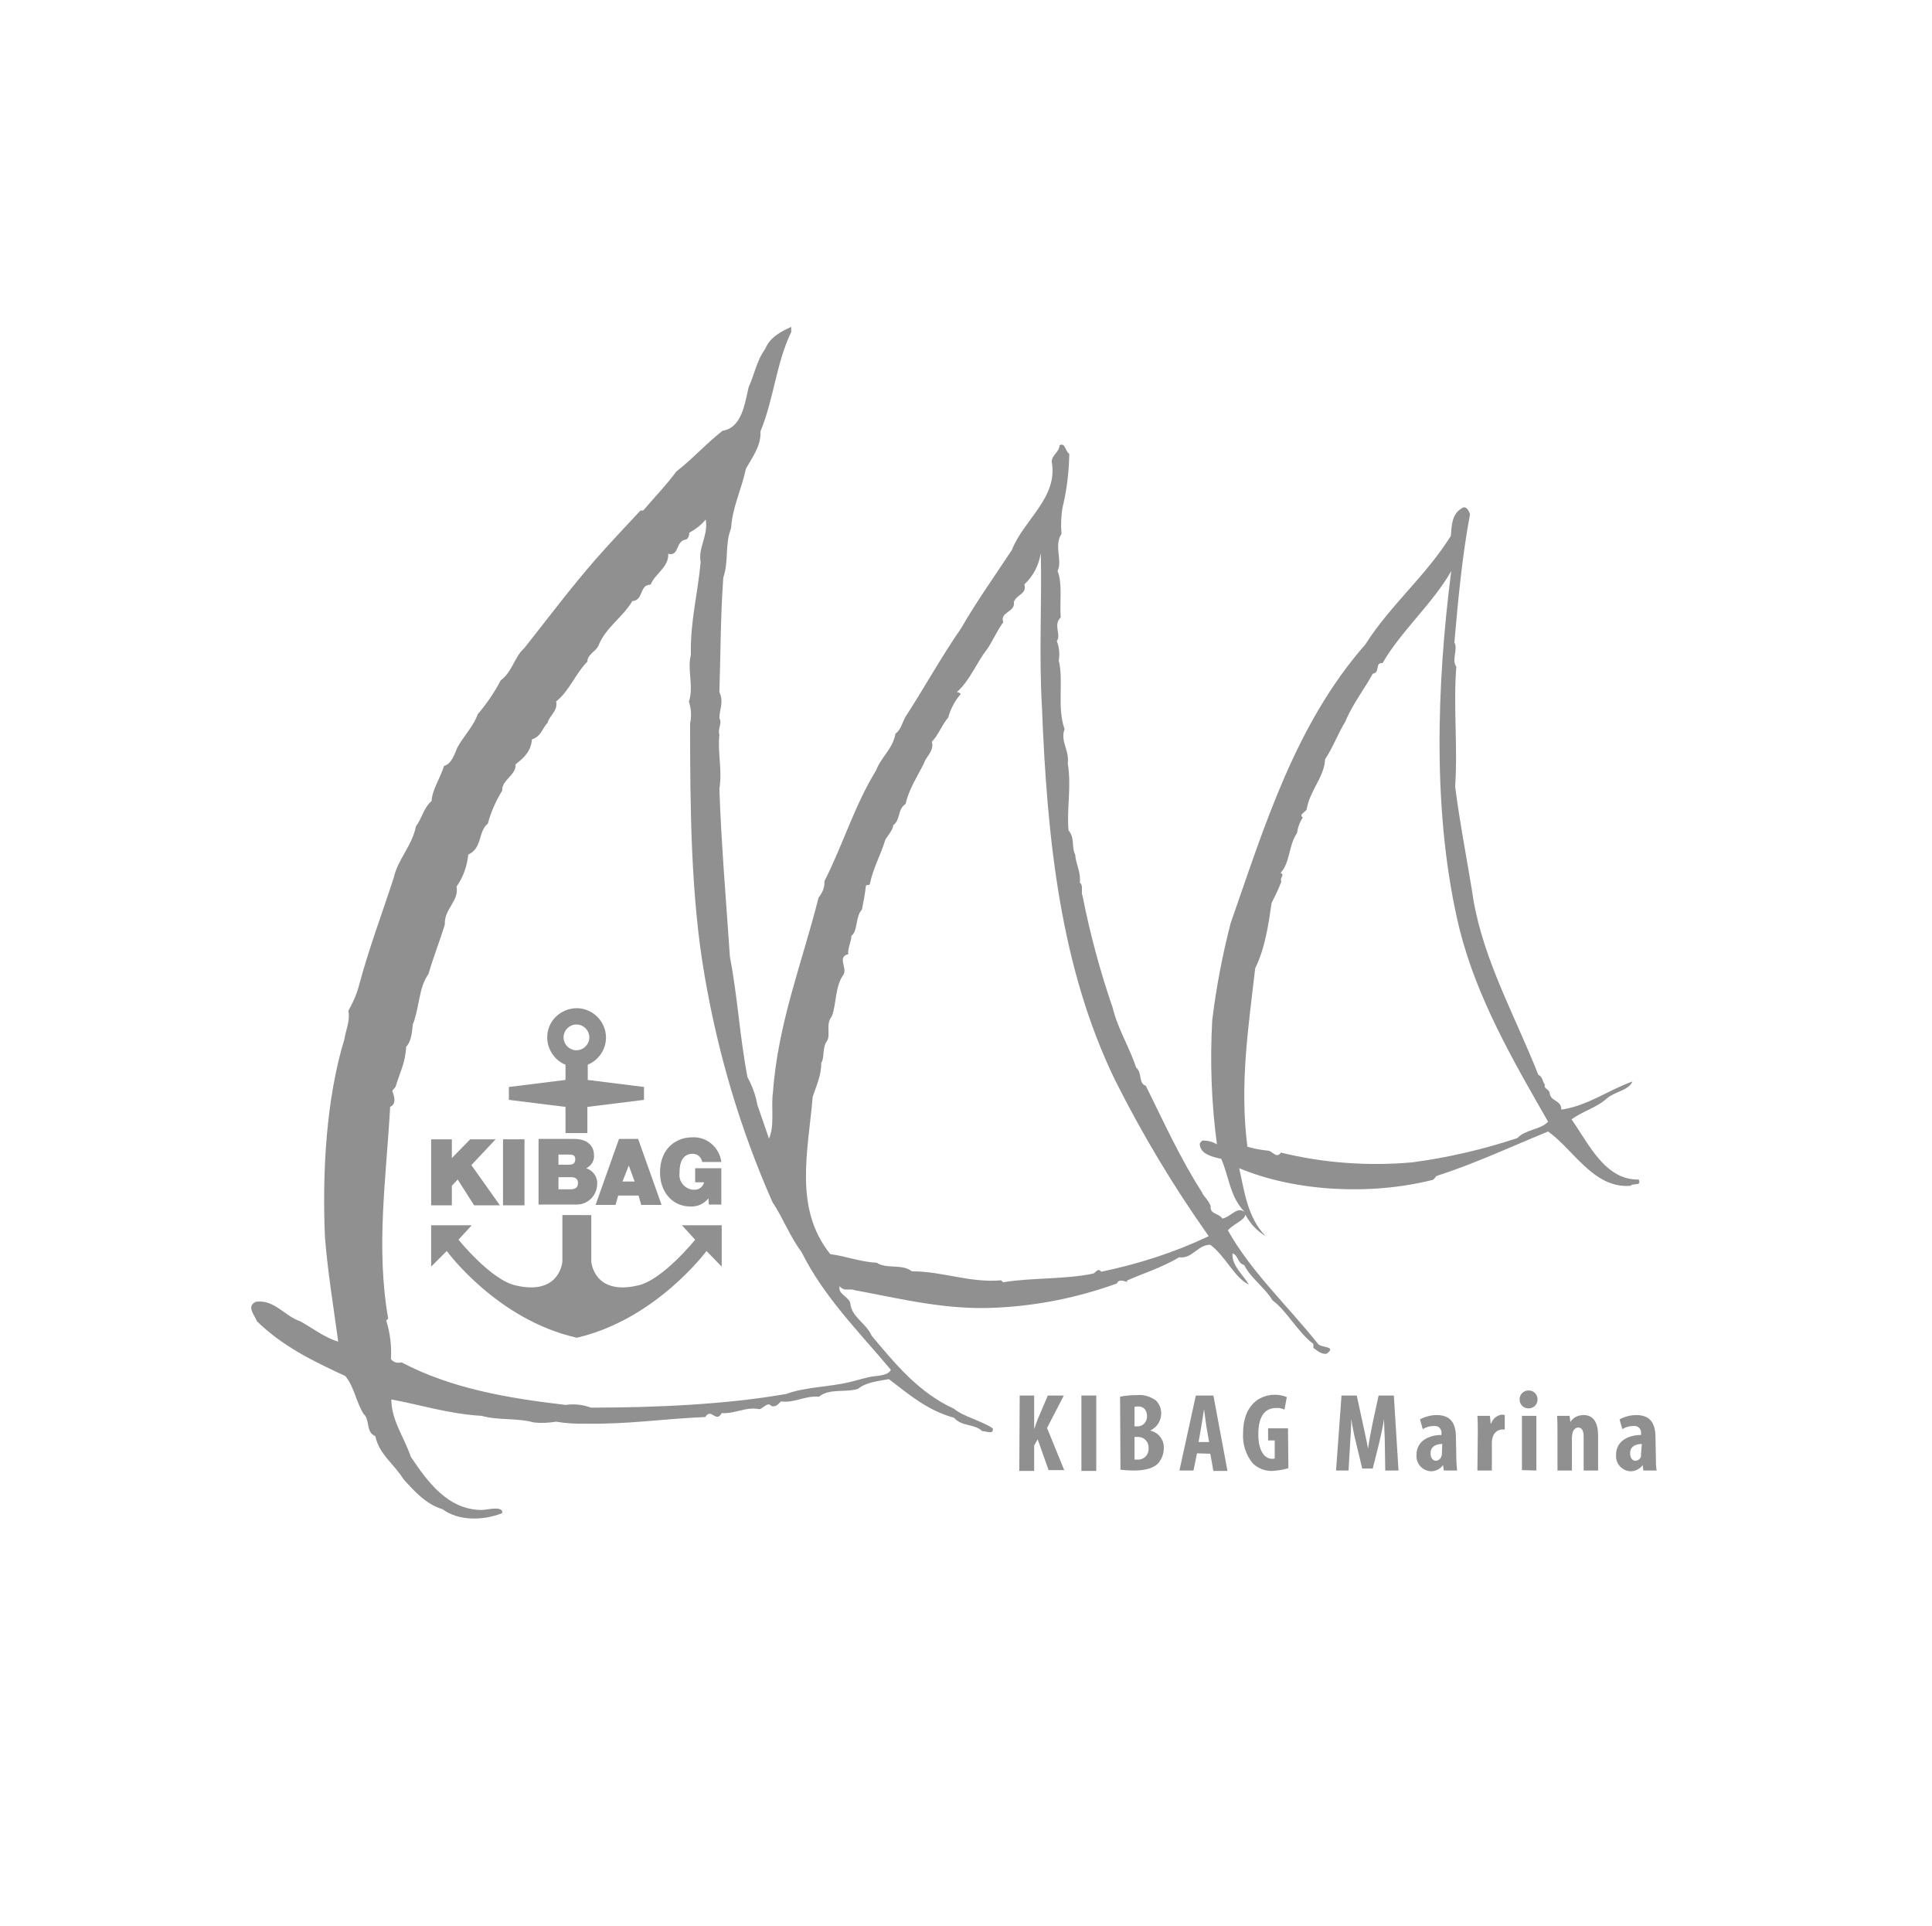 <?xml version="1.0" encoding="utf-8"?>
<!-- Generator: Adobe Illustrator 28.0.0, SVG Export Plug-In . SVG Version: 6.00 Build 0)  -->
<svg version="1.1" id="Ebene_1" xmlns="http://www.w3.org/2000/svg" xmlns:xlink="http://www.w3.org/1999/xlink" x="0px" y="0px"
	 viewBox="0 0 494.7 493.2" style="enable-background:new 0 0 494.7 493.2;" xml:space="preserve">
<style type="text/css">
	.st0{fill:#909090;}
</style>
<g>
	<g>
		<path class="st0" d="M261.1,357.3h3.7v8.6c0.3-0.8,0.6-1.7,0.9-2.5l2.6-6.1h4.1l-4.3,8.3l4.4,10.8h-4l-2.8-7.9l-0.9,1.6v6.5H261
			L261.1,357.3z"/>
		<path class="st0" d="M280.7,357.3v19.3h-3.8v-19.3H280.7z"/>
		<path class="st0" d="M286.8,357.6c1.4-0.3,2.8-0.4,4.2-0.4c1.7-0.2,3.5,0.3,4.9,1.3c1.9,1.8,1.9,4.8,0.1,6.7
			c-0.4,0.4-0.9,0.8-1.4,1v0.1c2.1,0.5,3.5,2.4,3.4,4.5c0,1.4-0.5,2.7-1.4,3.8c-1.1,1.2-3.1,1.9-6.3,1.9c-1.1,0-2.3-0.1-3.4-0.2
			L286.8,357.6z M290.5,365.2h0.8c1.4,0,2.4-1.2,2.4-2.5c0,0,0,0,0,0c0,0,0-0.1,0-0.1c0-1.4-0.7-2.5-2.2-2.5c-0.3,0-0.7,0-1,0.1
			L290.5,365.2z M290.5,373.7c0.3,0,0.6,0,0.8,0c1.4,0.1,2.7-1,2.8-2.5c0-0.1,0-0.3,0-0.4c0.1-1.5-1-2.8-2.5-2.9h-1.1L290.5,373.7z"
			/>
		<path class="st0" d="M306.5,372.1l-0.9,4.4H302l4.2-19.2h4.5l3.6,19.3h-3.6l-0.8-4.4L306.5,372.1z M309.6,369.2l-0.7-4
			c-0.2-1.2-0.4-3.1-0.6-4.4c-0.2,1.3-0.5,3.3-0.7,4.4l-0.7,4H309.6z"/>
		<path class="st0" d="M329.9,375.9c-1.3,0.4-2.6,0.6-4,0.7c-1.9,0.1-3.7-0.6-5.1-1.9c-1.8-2.2-2.7-5-2.5-7.8c0-7,4.1-9.8,8.1-9.8
			c1.1,0,2.1,0.2,3.1,0.6l-0.6,3.2c-0.7-0.3-1.4-0.5-2.2-0.4c-2.5,0-4.5,1.7-4.5,6.7c0,4.6,1.8,6.3,3.5,6.3c0.3,0,0.5,0,0.7-0.1
			v-4.6h-1.7v-3.1h5.1L329.9,375.9z"/>
		<path class="st0" d="M354.6,369.7c0-1.8-0.2-4.3-0.2-6.4c-0.3,2.1-0.9,4.4-1.2,5.9l-1.7,6.8h-2.7l-1.6-6.7c-0.4-1.5-0.9-4-1.2-6
			c0,2.1-0.2,4.5-0.3,6.4l-0.4,6.8h-3.2l1.4-19.2h3.9l1.5,6.9c0.5,2.4,1,4.5,1.4,6.7c0.3-2.1,0.7-4.3,1.2-6.7l1.5-6.9h3.9l1.2,19.2
			h-3.4L354.6,369.7z"/>
		<path class="st0" d="M372.9,373.3c0,1.1,0.1,2.1,0.2,3.2h-3.4l-0.2-1.4c-0.7,1-1.9,1.6-3.1,1.6c-2.1-0.1-3.8-1.9-3.7-4
			c0-0.1,0-0.2,0-0.2c0-3.6,3.2-5.1,6.4-5.1V367c0.1-0.9-0.5-1.8-1.5-1.9c-0.2,0-0.3,0-0.5,0c-1,0-2,0.3-2.8,0.8l-0.7-2.5
			c1.3-0.7,2.8-1.1,4.3-1.1c4.2,0,4.9,3,4.9,5.8L372.9,373.3z M369.3,369.7c-1.2,0-3,0.4-3,2.4c0,1.4,0.8,1.9,1.3,1.9
			c0.7,0,1.3-0.5,1.5-1.2c0.1-0.2,0.1-0.4,0.1-0.6L369.3,369.7z"/>
		<path class="st0" d="M378.4,366.7c0-1.4,0-2.9-0.1-4.2h3.2l0.2,2h0.1c0.4-1.2,1.4-2.1,2.7-2.3c0.3,0,0.5,0,0.8,0.1v3.7
			c-0.3,0-0.6,0-0.8,0c-1.1,0.1-2,0.9-2.3,2c-0.1,0.4-0.2,0.9-0.2,1.4v7.1h-3.7L378.4,366.7z"/>
		<path class="st0" d="M391.4,360.6c-1.3,0-2.3-1-2.3-2.3c0-1.3,1-2.3,2.3-2.3c1.3,0,2.3,1,2.3,2.3c0,0,0,0,0,0
			C393.7,359.6,392.7,360.6,391.4,360.6z M389.7,376.4v-13.9h3.7v14L389.7,376.4z"/>
		<path class="st0" d="M398.8,366.7c0-1.5,0-2.9-0.1-4.2h3.2l0.2,1.6c0.7-1.2,2-1.8,3.4-1.8c2.6,0,3.7,2.1,3.7,5.2v9h-3.7v-8.7
			c0-1.2-0.3-2.3-1.4-2.3c-0.6,0-1.1,0.4-1.4,1.2c-0.1,0.4-0.2,0.9-0.2,1.3v8.5h-3.7L398.8,366.7z"/>
		<path class="st0" d="M424,373.3c0,1.1,0,2.1,0.2,3.2h-3.4l-0.2-1.4c-0.7,1-1.9,1.6-3.1,1.6c-2.1-0.1-3.8-1.9-3.7-4
			c0-0.1,0-0.1,0-0.2c0-3.6,3.2-5.1,6.4-5.1V367c0.1-0.9-0.5-1.8-1.5-1.9c-0.2,0-0.3,0-0.5,0c-1,0-2,0.3-2.8,0.8l-0.7-2.5
			c1.3-0.7,2.8-1.1,4.3-1.1c4.2,0,4.9,3,4.9,5.8L424,373.3z M420.4,369.7c-1.2,0-3,0.4-3,2.4c0,1.4,0.8,1.9,1.3,1.9
			c0.7,0,1.4-0.5,1.5-1.2c0-0.2,0-0.4,0-0.6L420.4,369.7z"/>
		<path class="st0" d="M419.6,302c-8.7,0.2-12.9-9.4-17.2-15.4c3-2.2,6.5-3,9.2-5.5c2.2-1.7,5.5-2,6.4-4.2
			c-6.2,2.2-11.4,6.2-18.2,7.2c0-2.5-2.7-2-3-4.2c0-1-1.7-1.2-1.2-2.2c-0.7-0.7-0.5-2-1.7-2.5c-6-15.2-13.9-29.1-16.6-44.7
			c-1.5-9.7-3.5-19.6-4.7-29.1c0.7-10.2-0.5-20.6,0.3-30.7c-1.3-1.7,0.5-4.5-0.5-6.2c1-11.4,2-22.1,4-32.8c-0.2-0.8-1-2.5-2.2-1.5
			c-2.5,1.5-2.5,4.5-2.7,7c-6.5,10.4-15.4,17.6-21.9,27.8c-17.9,20.4-25.8,46.5-34.5,71.4c-2.1,8.2-3.7,16.5-4.7,24.8
			c-0.6,10.6-0.2,21.3,1.2,31.8c-1.1-0.7-2.4-1-3.7-1c-0.2,0.2-0.7,0.5-0.7,1c0.2,2.5,3.2,3.2,5.5,3.7c2,4.5,2.2,9.7,6,13.6
			c-2-1.5-3.4,1.2-5.7,1.7c-1-1.5-3.2-1-3-3.2c-0.5-1.5-2-2.7-2.2-3.5c-5.5-8.5-10-18.4-14.4-27.3c-2-0.7-0.8-3.2-2.5-4.7
			c-1.7-5.2-4.7-9.9-6-15.3c-3.2-9.3-5.8-18.9-7.7-28.6c-0.5-1,0.3-2.7-0.7-3.4c0.3-2.7-1-4.7-1.2-7.2c-1-2,0-4.2-1.7-6.2
			c-0.5-5.5,0.8-11.2-0.2-17.2c0.5-3.2-2-5.7-0.8-8.7c-2-5.5-0.2-12.4-1.5-17.6c0.3-1.7,0.1-3.4-0.5-5c1.2-1.5-1-4.2,1-6
			c-0.3-3.7,0.5-8.7-0.8-11.9c1.3-2.7-1-6.5,1-9.5c-0.2-2.3-0.1-4.7,0.3-6.9c1.1-4.5,1.6-9,1.7-13.6c-1-0.5-1-3-2.5-2.2
			c0,1.7-2,2.5-2,4.2c1.7,9.2-7.2,14.9-10.2,22.6c-4.2,6.4-9.2,13.4-12.9,19.9c-5.2,7.5-9.7,15.7-14.4,22.9
			c-0.8,1.5-1.2,3.4-2.5,4.2c-0.7,4-3.7,6-5,9.5c-5.5,8.9-8.5,19.1-13.2,28.3c0.1,1.5-0.5,3-1.5,4.2c-4.2,16.7-10.4,32.1-11.7,50
			c-0.5,3.7,0.5,8.4-1,11.7c-1-3-2-5.7-3-8.7c-0.4-2.4-1.3-4.8-2.5-7c-2-10.4-2.5-20.4-4.5-30.8c-1-14.7-2.2-28.8-2.7-43
			c0.8-5-0.5-9.2,0-13.9c-0.5-1.5,0.8-3,0-4.2c0-2.2,1.2-4.2,0-6.7c0.3-9.2,0.3-19.6,1-29.3c1.5-4.5,0.3-8.2,2-12.7
			c0.3-5.2,2.7-10,3.8-15.2c1.5-2.7,4-6,3.7-9.5c3.5-8.5,4-17.4,7.9-25.5v-1.3c-2.7,1.2-5.5,2.7-6.7,5.7c-2.2,3-2.7,6.5-4.2,9.7
			c-1,4.2-1.7,10.4-6.7,11.2c-4.1,3.2-8,7.5-11.8,10.4c-2.5,3.4-5.5,6.5-8.5,10H164c-3.7,4-7.7,8.2-11.4,12.4
			c-6.7,7.7-11.9,14.7-18.4,22.9c-2.5,2.2-3,6-6,8.2c-1.6,3.1-3.6,6-5.9,8.7c-1,3-3.7,5.7-5.2,8.5c-0.7,1.7-1.5,4.2-3.4,4.7
			c-1,3.2-3,6-3.2,9c-2,1.7-2.5,4.5-4,6.5c-1,5-4.7,8.5-5.7,13.2c-3,9.2-6.4,18.2-8.9,27.6c-0.6,2.3-1.6,4.4-2.7,6.4
			c0.5,2.7-0.7,5-1,7.2c-4.7,15.4-5.7,34.1-5,50.7c0.7,8.9,2.2,17.9,3.4,26.8c-3.4-1-6.5-3.4-9.7-5.2c-4-1.3-6.7-5.7-11.4-5
			c-2.5,1.2-0.3,3.4,0.3,5c6.7,6.5,14.4,10.2,22.6,14c2.3,2.7,2.7,6.5,4.7,9.7c1.7,1.5,0.5,4.7,3,5.7c1,4.7,4.7,7,7.2,11
			c2.7,3,5.7,6.4,10,7.7c4,3,10.4,3,15.3,1c0.3-2-4-0.8-5.2-0.8c-8.7,0-13.9-7.2-18.2-13.6c-1.7-5-5-9.4-5-14.7
			c8,1.5,14.7,3.7,23.1,4.2c4.2,1.2,9.2,0.5,13.4,1.7c1.9,0.2,3.8,0.1,5.7-0.2c2.5,0.4,5,0.6,7.5,0.5c10.9,0.2,19.4-1.2,30.7-1.7
			c1.5-2.5,2.7,1.7,4.2-1c3.7,0.2,6-1.7,9.7-1c1-0.3,2.2-2,3-0.8c1.3,0.3,1.7-0.5,2.5-1.2c3.4,0.5,6-1.5,9.7-1.2c2.7-2.2,6.7-1,10-2
			c2-1.7,5.2-2,7.9-2.5c5.5,4.2,9.9,8,16.7,9.9c2,2.3,5.2,1.5,7.2,3.4c1,0,3,1,2.7-0.7c-3-2-7.5-3-9.9-5
			c-9.2-4.2-15.2-11.7-21.1-18.7c-1.5-3.4-5.2-4.7-5.5-8.5c-0.7-1.7-3.2-2.2-2.7-4.2c1.2,1.5,2.5,0.5,3.7,1
			c11.9,2.2,23.6,5.2,36.5,4.5c10.5-0.5,20.9-2.6,30.8-6.2c0.5-1.7,3.4,0.3,2.5-0.7c3.7-1.7,9.2-3.4,13.4-6c3.4,0.5,4.7-3.2,8-3.2
			c4,3,6.2,8.5,9.9,10.2c-1.5-2.5-4.5-5-4.2-8c1.5,0.5,1.2,2.5,3,3c1.5,3.2,5.5,6,7.2,9c3.7,2.7,6.5,8.2,10.5,11.2v1
			c1,0.7,2,1.7,3.4,1.5c2.7-2-1.5-1.5-2.2-2.5c-7.7-9.7-17.1-18.4-23.1-29.1c1.5-1.7,4.2-2.5,4.5-4c1.2,2.3,3,4.2,5.2,5.5
			c-4.7-4.7-5.5-11.7-6.8-17.4c14.4,6,33.6,7,49.5,3c0.5-0.2,0.7-0.7,1-1c9.9-3.2,19.1-7.5,28.6-11.4c6.4,4.5,11.7,14.7,21.1,13.9
			C418.2,302.8,420.4,303.8,419.6,302L419.6,302z M228.1,350.7c-0.5,1.3-2.7,1.5-4.5,1.7c-1.7,0.2-4,1-6.2,1.5
			c-5,1.2-11.2,1.2-16.1,3c-15.4,2.7-33.6,3.5-50,3.5c-2.1-0.8-4.3-1-6.5-0.7c-14.7-1.7-29.3-4.2-42-10.9c-1,0.3-2,0-2.7-0.8
			c0.2-3.4-0.2-6.7-1.2-9.9l0.5-0.5c-3.2-18.2-0.5-36.1,0.5-54.2c1.7-0.8,1-2.7,0.7-3.7c-0.5-0.5,0.5-1,0.7-1.5
			c1-3.4,2.5-6,2.7-10.2c1.3-1.3,1.5-3.7,1.7-5.7c1.7-4.2,1.5-9.5,4-12.9c1.2-4.2,3-8.7,4.2-12.7c-0.2-4,3.7-6,3-9.7
			c1.7-2.4,2.7-5.2,3-8.2c3.7-1.7,2.5-6,5-7.9c0.8-3,2.1-5.9,3.7-8.5c-0.2-2.7,3.7-4,3.4-6.7c2.2-1.7,4-3.4,4.2-6.4
			c2.5-0.8,2.7-3,4-4.2c0.5-2,2.7-3,2.2-5.5c3.4-2.7,5-7.2,8-10.2c0-2,2.5-2.7,3-4.5c2-4.5,6.2-7,8.5-11c3-0.2,1.7-4.2,4.7-4.2
			c1-2.7,4.7-4.5,4.5-7.9c3,0.7,1.7-3.4,4.7-3.7c0.5-0.4,0.7-1.1,0.7-1.7c1.6-0.9,3.1-2,4.2-3.4c0.7,4.2-2,7.2-1.3,10.9
			c-0.7,8-2.7,15.2-2.5,23.8c-1,3.7,0.8,8-0.5,11.9c0.6,1.9,0.7,3.8,0.3,5.7c0,21.6,0.2,44.3,3.7,64.4c3.4,20,9.2,39.6,17.4,58.1
			c2.7,4,4.5,8.9,7.4,12.7C211,332.1,219.7,340.7,228.1,350.7L228.1,350.7z M282,325.6c-1-1.2-1.5,0.5-2.2,0.5
			c-7.2,1.5-15.9,1-22.9,2.2c-0.3-0.3-0.5-0.3-0.5-0.5c-8.2,0.7-14.9-2.3-22.9-2.3c-2.5-2-6.5-0.5-9-2.2c-4.2-0.2-7.9-1.7-11.9-2.2
			c-9.4-11.7-5.7-26.3-4.5-40.3c1-3,2.2-5.5,2.2-8.7c0.8-1.2,0.3-3.5,1.2-5.2c1.5-1.7-0.3-4.5,1.5-6.7c1.2-3.2,0.8-7.7,3-10.7
			c1-1.7-1.7-4.5,1.2-5.2c-0.2-1.5,0.8-3.2,0.8-4.7c1.7-1.2,1-5,2.7-6.7c0.4-2,0.8-4,1-6c0.3-0.7,0.8,0,1-0.5c1-4.5,2.7-7.2,4-11.4
			c0.3-0.7,2-2.5,2-3.7c2-1.5,1-4,3.2-5.5c0.8-3.7,3-7,4.7-10.4c0.5-1.7,2.7-3.2,2-5.5c1.7-1.7,2.5-4.2,4.2-6.2
			c0.6-2.2,1.7-4.3,3.2-6c-0.2-0.3-0.6-0.5-1-0.5c3.4-3,5-7.5,7.7-10.9c1.5-2.2,2.7-5,4.2-7c-1-2.7,3.2-2.5,2.7-5.2
			c0.8-2,3.4-2,2.7-4.5c2.3-2.1,3.7-4.9,4.2-8c0.3,12.9-0.5,25.9,0.3,39.5c1.3,33.6,4.7,66.4,18.6,95.2c7,14,15.1,27.5,24.1,40.2
			C300.9,320.6,291.6,323.6,282,325.6L282,325.6z M388.5,291.4c-8.8,2.9-17.8,5-26.9,6.2c-11.2,1-22.6,0.2-33.6-2.5
			c-1.2,1.7-2.2-0.5-3.4-0.5c-1.8-0.2-3.5-0.5-5.2-1c-2-15.9,0.2-30.1,2-45.7c2.5-5,3.4-11.2,4.2-16.7c0.9-1.8,1.8-3.6,2.5-5.5
			c-0.5-1,1-1.7-0.2-2.2c2.5-2.7,2-7,4.2-10.2c0.2-1.4,0.7-2.8,1.5-4c-1.2-0.8,1-1.5,1-2.2c0.8-4.7,4.5-8.2,4.7-12.7
			c2-3,3.2-6.4,5.2-9.7c1.7-4.2,5-8.5,7-12.2c2-0.3,0.5-3,2.5-2.7c4.7-8.2,12.9-15.3,17.6-23.6c-3.7,28.8-5,62.7,2.2,92
			c4.5,17.6,13.6,33.3,22.6,49C394.4,289.3,390.7,289.1,388.5,291.4L388.5,291.4z"/>
		<path class="st0" d="M147.7,342.5c20.3-4.7,33.2-22.2,33.2-22.2l3.9,4v-10.6h-10.2l3.4,3.7c0,0-8.3,10.3-14.6,11.7
			c-11.4,2.7-12-6.1-12-6.1v-11.9H144V323c0,0-0.6,8.8-12,6.1c-6.3-1.4-14.6-11.7-14.6-11.7l3.4-3.7h-10.4v10.6l4-4
			C114.4,320.3,127.2,337.9,147.7,342.5L147.7,342.5z"/>
		<path class="st0" d="M150.5,276.5v-3.9c3.8-1.6,5.7-5.9,4.1-9.8c-1.6-3.8-5.9-5.7-9.8-4.1s-5.7,5.9-4.1,9.8
			c0.8,1.9,2.3,3.4,4.1,4.1v3.9l-14.5,1.8v3.3l14.5,1.8v6.7h5.6v-6.7l14.5-1.8v-3.3L150.5,276.5L150.5,276.5z M147.6,262.3
			c1.8,0,3.3,1.5,3.3,3.3c0,1.8-1.5,3.3-3.3,3.3c-1.8,0-3.3-1.5-3.3-3.3c0,0,0,0,0,0C144.3,263.8,145.8,262.3,147.6,262.3z"/>
	</g>
	<path class="st0" d="M110.4,291.7h5.3v4.8l0,0l4.7-4.8h6.5l-6.2,6.6l7.3,10.3h-6.6l-4.2-6.6l-1.5,1.6v5h-5.3V291.7z"/>
	<path class="st0" d="M128.8,291.7h5.5v16.9h-5.5V291.7z"/>
	<g>
		<path class="st0" d="M137.9,291.6h9c4.3,0,5.2,2.5,5.2,4.2c0.1,1.4-0.7,2.7-2,3.3c1.8,0.6,3,2.3,2.8,4.2c-0.1,2.9-2.5,5.2-5.4,5.1
			c0,0,0,0,0,0h-0.3h-9.3V291.6z M143,298.2h2.6c1.1,0,1.7-0.3,1.7-1.4c0-1.1-0.7-1.2-1.7-1.2H143L143,298.2L143,298.2z M143,304.5
			h3c1.1,0,2-0.3,2-1.6c0-1-0.6-1.5-1.7-1.5H143L143,304.5L143,304.5z"/>
		<path class="st0" d="M158.5,291.6h4.9l6,16.9h-5.2l-0.7-2.4h-5.2l-0.7,2.4h-5.1L158.5,291.6L158.5,291.6z M162.5,302.5l-1.5-4.1
			l-1.6,4.1H162.5z"/>
		<path class="st0" d="M181.4,306.8c-1.1,1.4-2.8,2.2-4.6,2.1c-4.8,0-7.8-3.9-7.8-8.7c0-6.4,4.4-9,8.1-9c3.8-0.3,7.1,2.5,7.6,6.3
			h-4.9c-0.2-1.2-1.2-2.1-2.4-2.1c-3.4,0-3.4,3.8-3.4,4.9c-0.3,2.1,1.2,4,3.3,4.3h0.4c1.2,0.1,2.3-0.7,2.6-1.9H178v-3.6h6.7v9.3
			h-3.2L181.4,306.8L181.4,306.8z"/>
	</g>
</g>
</svg>
